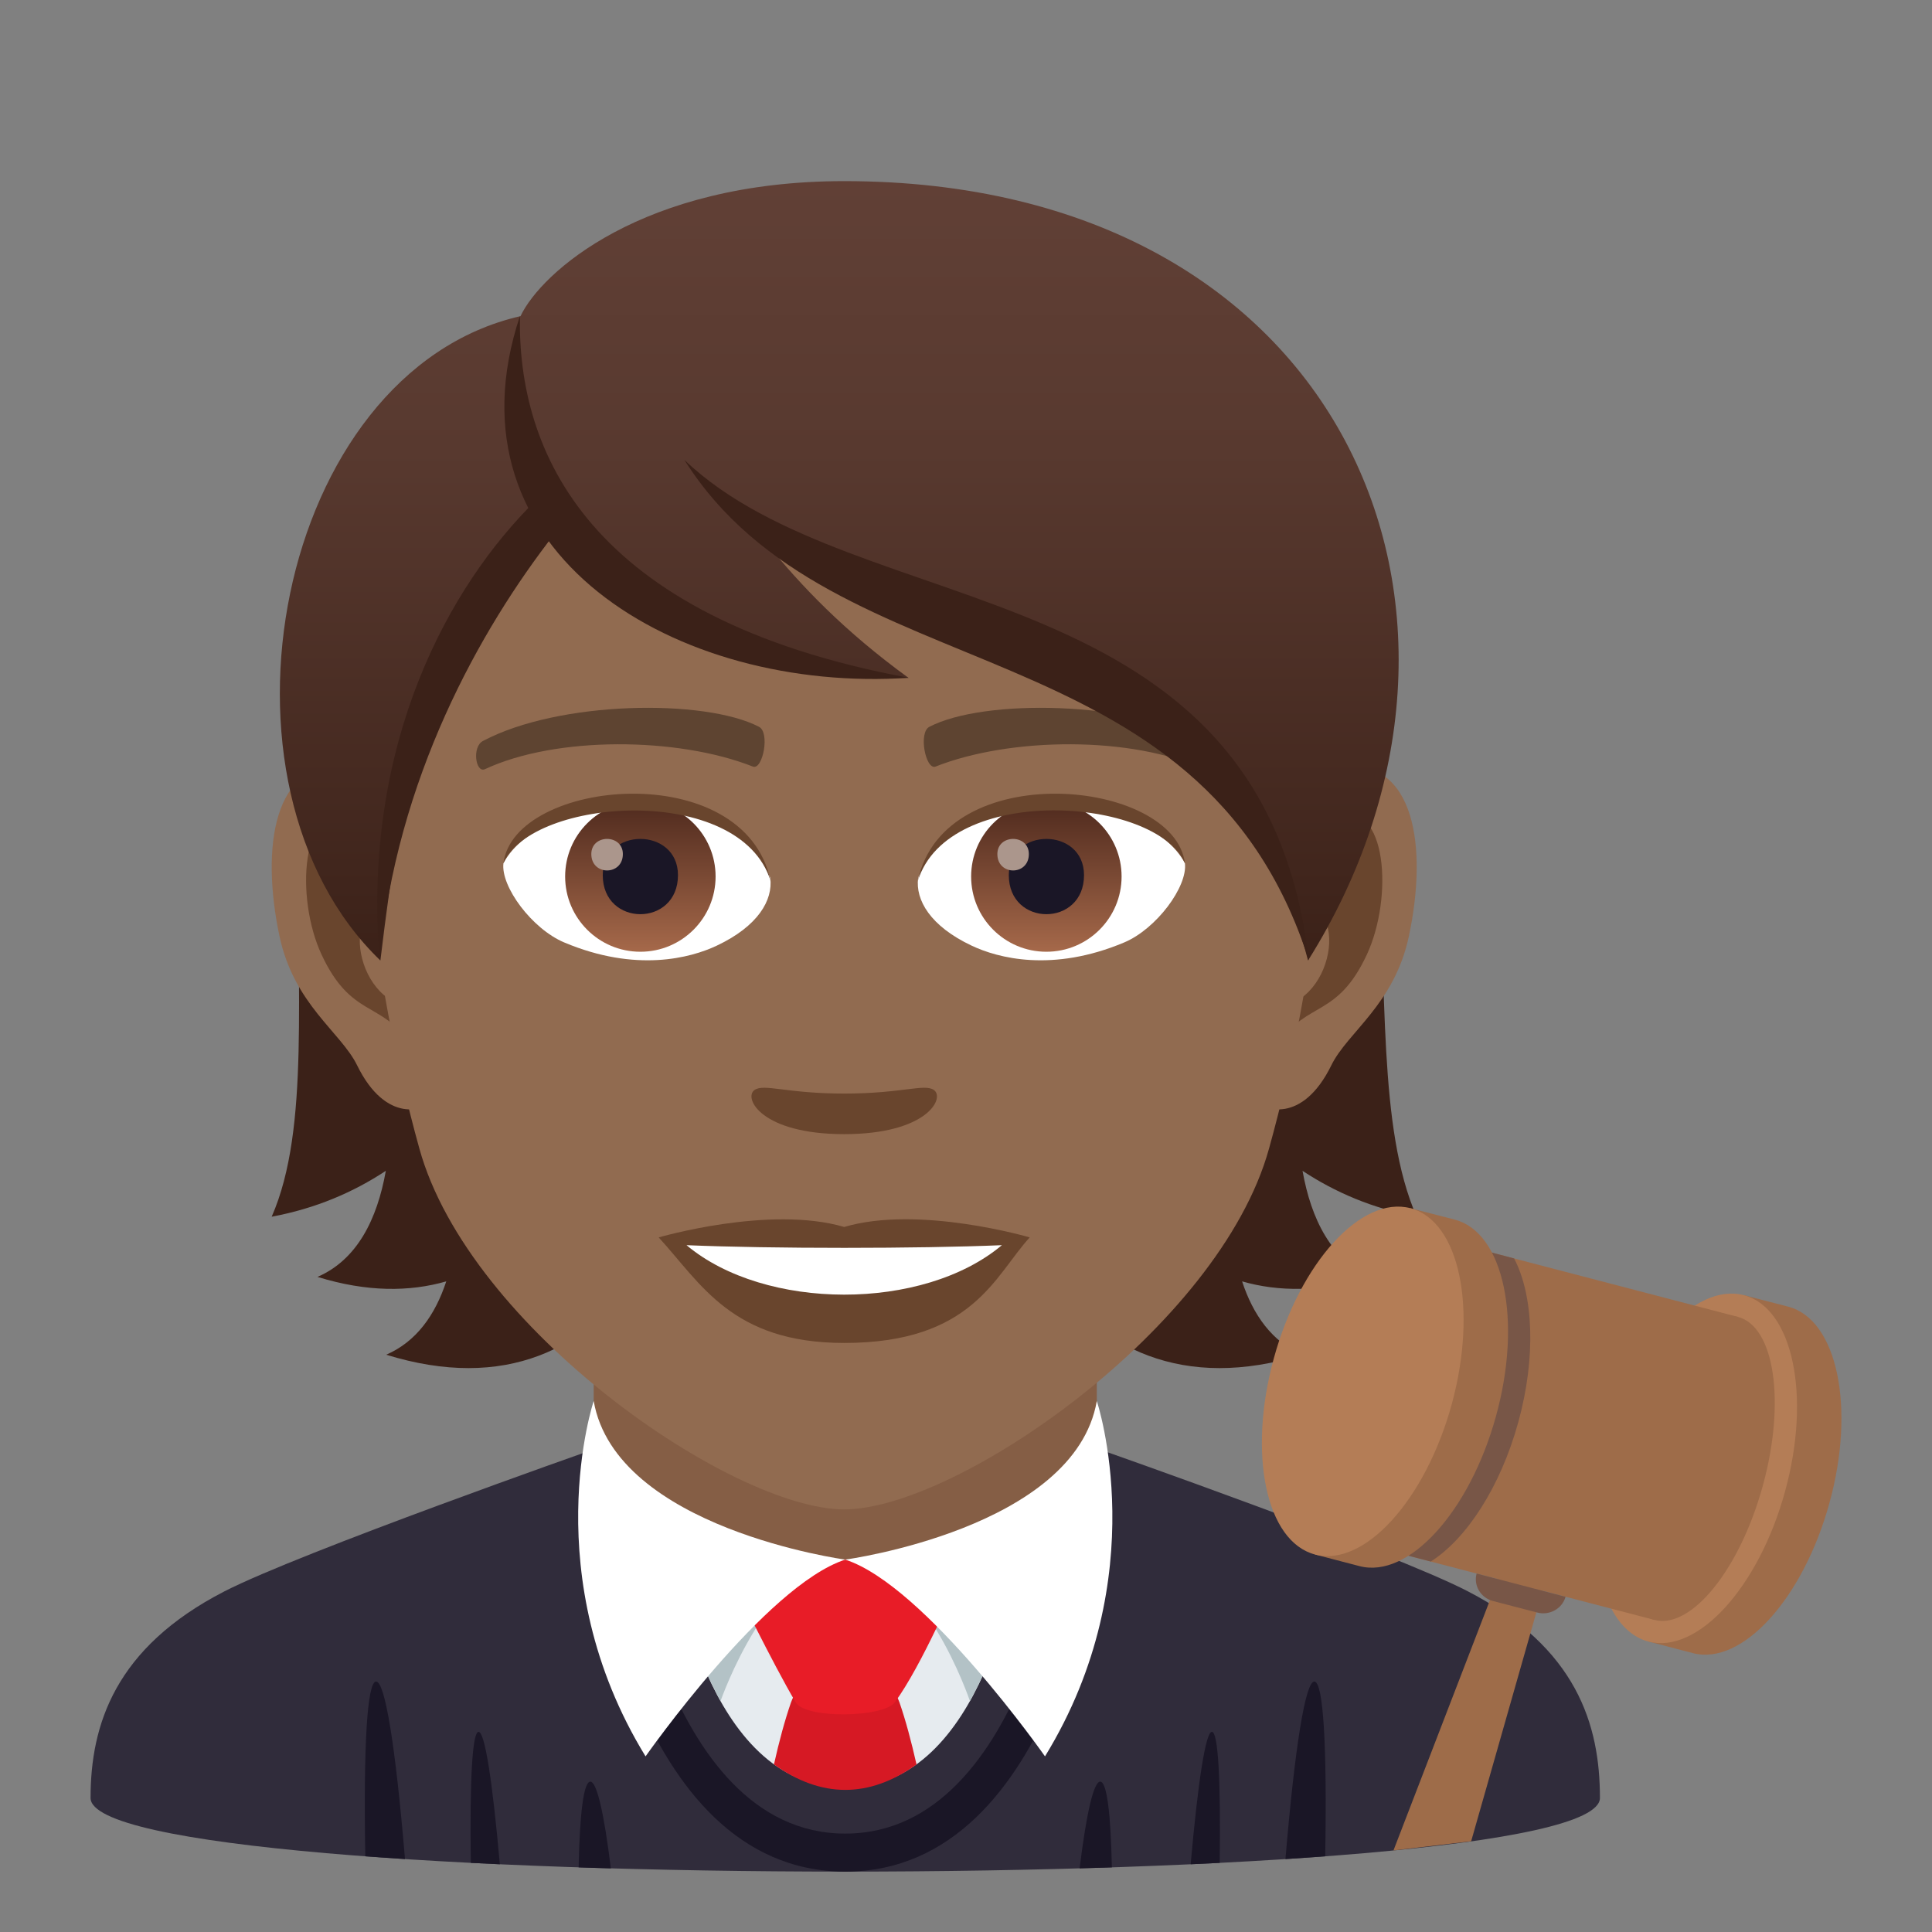<?xml version="1.0" encoding="utf-8"?>
<!-- Generator: Adobe Illustrator 15.0.0, SVG Export Plug-In . SVG Version: 6.00 Build 0)  -->
<!DOCTYPE svg PUBLIC "-//W3C//DTD SVG 1.1//EN" "http://www.w3.org/Graphics/SVG/1.1/DTD/svg11.dtd">
<svg version="1.1" id="Layer_1" xmlns:x="http://ns.adobe.com/Extensibility/1.0/" xmlns:i="http://ns.adobe.com/AdobeIllustrator/10.0/" xmlns:graph="http://ns.adobe.com/Graphs/1.0/"
	 xmlns="http://www.w3.org/2000/svg" xmlns:xlink="http://www.w3.org/1999/xlink" xmlns:a="http://ns.adobe.com/AdobeSVGViewerExtensions/3.0/"
	 x="0px" y="0px" width="64px" height="64px" viewBox="0 0 64 64" enable-background="new 0 0 64 64" xml:space="preserve">
<rect x="0" y="0" width="64" height="64" fill="#808080" stroke="none"/>
<path fill="#302C3B" d="M7.432,52.717c2.502-1.287,12.235-4.707,12.235-4.707l16.666-0.029c0,0,9.806,3.441,12.292,4.734
	C52.24,54.586,53,57.143,53,59.559c0,3.254-50,3.254-50,0C3,57.139,3.807,54.582,7.432,52.717z"/>
<polygon fill="#855E45" points="19.667,49.947 28,54.779 36.333,49.947 36.333,41.912 19.667,41.912 "/>
<path fill="#1A1626" d="M40.147,57.369c-0.203-0.01-0.456,1.586-0.705,4.387l0.962-0.046C40.44,58.929,40.352,57.381,40.147,57.369"
	/>
<path fill="#1A1626" d="M12.456,55.703c-0.289,0.018-0.42,2.075-0.355,5.79l1.315,0.091C13.103,57.84,12.753,55.688,12.456,55.703"
	/>
<path fill="#1A1626" d="M36.832,61.859c-0.037-1.811-0.168-2.826-0.383-2.84c-0.217-0.014-0.46,1.04-0.685,2.872L36.832,61.859z"/>
<path fill="#1A1626" d="M43.542,55.703c-0.295-0.016-0.646,2.138-0.96,5.882l1.317-0.092C43.964,57.778,43.833,55.721,43.542,55.703
	"/>
<path fill="#1A1626" d="M15.851,57.369c-0.202,0.012-0.293,1.56-0.255,4.341l0.962,0.046C16.309,58.955,16.057,57.359,15.851,57.369
	"/>
<path fill="#1A1626" d="M19.551,59.02c-0.215,0.014-0.346,1.029-0.383,2.84l1.067,0.032C20.01,60.06,19.768,59.006,19.551,59.02"/>
<path fill="#1A1626" d="M28,62c-7.12,0-8.466-11.402-8.518-11.889l1.126-0.152C20.621,50.066,21.886,60.74,28,60.74
	c6.116,0,7.379-10.674,7.39-10.781l1.128,0.152C36.464,50.598,35.118,62,28,62"/>
<path fill="#E6EBEF" d="M28,51.664h-5.683c0,0,1.031,7.557,5.683,7.557s5.681-7.557,5.681-7.557H28z"/>
<path fill="#B3C2C6" d="M23.869,56.35c0,0,1.624-4.686,4.156-4.686c2.53,0,4.105,4.686,4.105,4.686s1.55-2.797,1.55-4.686H22.317
	C22.317,51.664,22.472,53.766,23.869,56.35"/>
<path fill="#D61924" d="M26.204,56.391c-0.206,0.594-0.395,1.295-0.566,2.059c1.564,1.115,3.138,1.131,4.723,0.002
	c-0.172-0.764-0.36-1.465-0.566-2.061C29.312,55,26.688,55,26.204,56.391z"/>
<path fill="#E81C27" d="M29.642,56.391c-0.37,0.506-2.958,0.559-3.285,0c-0.778-1.322-2.055-3.945-2.055-3.945
	s0.756-0.781,3.696-0.781c2.944,0,3.698,0.781,3.698,0.781S30.535,55.18,29.642,56.391z"/>
<path fill="#FFFFFF" d="M36.333,46.41C35.601,50.635,28,51.664,28,51.664c2.653,0.861,6.617,6.518,6.617,6.518
	C38.277,52.213,36.333,46.41,36.333,46.41z"/>
<path fill="#FFFFFF" d="M19.667,46.41C20.401,50.635,28,51.664,28,51.664c-2.651,0.861-6.615,6.518-6.615,6.518
	C17.725,52.213,19.667,46.41,19.667,46.41z"/>
<path fill="#3B2118" d="M43.148,38.785c1.08,0.714,2.326,1.248,3.781,1.52c-2.582-5.888,1.313-18.236-6.668-27.311
	c-11.25,0.338-12.807,36.723,2.875,31.883c-0.998-0.432-1.623-1.314-1.99-2.43c1.209,0.348,2.621,0.359,4.266-0.148
	C44.104,41.733,43.436,40.398,43.148,38.785z"/>
<path fill="#3B2118" d="M14.91,12.994C6.93,22.068,11.582,34.417,9,40.305c1.453-0.271,2.701-0.806,3.781-1.52
	c-0.287,1.613-0.955,2.948-2.264,3.514c1.645,0.508,3.057,0.496,4.266,0.148c-0.367,1.115-0.992,1.998-1.99,2.43
	C28.473,49.717,26.16,13.332,14.91,12.994z"/>
<path id="Path_808_" fill="#916B50" d="M44.377,25.392c-2.541,0.308-4.375,8.815-2.777,11.062c0.223,0.314,1.533,0.813,2.504-1.168
	c0.537-1.098,2.088-2.013,2.568-4.277C47.289,28.108,46.904,25.085,44.377,25.392z"/>
<path id="Path_807_" fill="#916B50" d="M11.555,25.392c2.541,0.308,4.375,8.815,2.777,11.062c-0.225,0.314-1.535,0.813-2.504-1.168
	c-0.539-1.098-2.09-2.013-2.57-4.277C8.643,28.108,9.027,25.085,11.555,25.392z"/>
<path id="Path_806_" fill="#69452D" d="M44.309,27.022c-0.664,0.209-1.387,1.22-1.779,2.896c2.318-0.498,1.738,3.362-0.275,3.435
	c0.018,0.389,0.045,0.788,0.092,1.209c0.971-1.41,1.955-0.845,2.932-2.94C46.158,29.731,45.949,26.507,44.309,27.022z"/>
<path id="Path_805_" fill="#69452D" d="M13.4,29.915c-0.393-1.675-1.113-2.685-1.775-2.893c-1.643-0.516-1.854,2.709-0.973,4.6
	c0.977,2.096,1.961,1.53,2.934,2.94c0.047-0.422,0.074-0.822,0.09-1.21C11.684,33.257,11.113,29.445,13.4,29.915z"/>
<path fill="#916B50" d="M27.965,9.034c-11.008,0-16.311,8.965-15.648,20.492c0.137,2.317,0.781,5.661,1.576,8.525
	C15.543,44.005,24.256,50,27.965,50s12.422-5.995,14.072-11.948c0.797-2.864,1.441-6.208,1.576-8.525
	C44.275,17.999,38.975,9.034,27.965,9.034z"/>
<path id="Path_804_" fill="#5E4431" d="M39.926,24.542c-2.518-1.333-7.336-1.398-9.131-0.47c-0.385,0.18-0.131,1.443,0.193,1.323
	c2.5-0.989,6.535-1.012,8.875,0.085C40.178,25.622,40.307,24.728,39.926,24.542z"/>
<path id="Path_803_" fill="#5E4431" d="M16.006,24.542c2.518-1.333,7.332-1.398,9.129-0.47c0.385,0.18,0.131,1.443-0.191,1.323
	c-2.506-0.989-6.535-1.012-8.879,0.085C15.754,25.622,15.625,24.728,16.006,24.542z"/>
<path id="Path_802_" fill="#69452D" d="M30.936,36.107c-0.314-0.219-1.051,0.119-2.971,0.119c-1.916,0-2.654-0.338-2.971-0.119
	c-0.375,0.266,0.225,1.463,2.971,1.463C30.713,37.57,31.314,36.373,30.936,36.107z"/>
<path id="Path_801_" fill="#69452D" d="M27.965,40.645c-2.475-0.728-6.145,0.346-6.145,0.346c1.398,1.522,2.422,3.496,6.145,3.496
	c4.266,0,4.992-2.242,6.146-3.496C34.111,40.99,30.439,39.912,27.965,40.645z"/>
<path id="Path_800_" fill="#FFFFFF" d="M22.742,41.248c2.596,2.178,7.836,2.192,10.447,0C30.424,41.366,25.527,41.367,22.742,41.248
	z"/>
<path id="Path_799_" fill="#FFFFFF" d="M25.516,29.085c0.094,0.729-0.4,1.593-1.77,2.24c-0.871,0.412-2.68,0.896-5.057-0.106
	c-1.066-0.449-2.105-1.85-2.012-2.623C17.967,26.166,24.311,25.811,25.516,29.085z"/>
<linearGradient id="Oval_1_" gradientUnits="userSpaceOnUse" x1="-425.194" y1="477.466" x2="-425.194" y2="478.225" gradientTransform="matrix(6.57 0 0 -6.57 2814.78 3168.528)">
	<stop  offset="0" style="stop-color:#A6694A"/>
	<stop  offset="1" style="stop-color:#4F2A1E"/>
	<a:midPointStop  offset="0" style="stop-color:#A6694A"/>
	<a:midPointStop  offset="0.5" style="stop-color:#A6694A"/>
	<a:midPointStop  offset="1" style="stop-color:#4F2A1E"/>
</linearGradient>
<circle id="Oval_92_" fill="url(#Oval_1_)" cx="21.213" cy="29.036" r="2.492"/>
<path id="Path_798_" fill="#1A1626" d="M19.967,28.99c0,1.725,2.492,1.725,2.492,0C22.459,27.39,19.967,27.39,19.967,28.99z"/>
<path id="Path_797_" fill="#AB968C" d="M19.588,28.292c0,0.724,1.045,0.724,1.045,0C20.633,27.623,19.588,27.623,19.588,28.292z"/>
<path id="Path_796_" fill="#69452D" d="M25.527,29.182c-1.012-3.253-7.91-2.772-8.85-0.586
	C17.025,25.796,24.666,25.057,25.527,29.182z"/>
<path id="Path_795_" fill="#FFFFFF" d="M30.414,29.085c-0.094,0.729,0.402,1.593,1.771,2.24c0.869,0.412,2.678,0.896,5.057-0.106
	c1.066-0.449,2.104-1.85,2.01-2.623C37.965,26.166,31.621,25.811,30.414,29.085z"/>
<linearGradient id="Oval_2_" gradientUnits="userSpaceOnUse" x1="-425.846" y1="477.466" x2="-425.846" y2="478.225" gradientTransform="matrix(6.57 0 0 -6.57 2832.511 3168.528)">
	<stop  offset="0" style="stop-color:#A6694A"/>
	<stop  offset="1" style="stop-color:#4F2A1E"/>
	<a:midPointStop  offset="0" style="stop-color:#A6694A"/>
	<a:midPointStop  offset="0.5" style="stop-color:#A6694A"/>
	<a:midPointStop  offset="1" style="stop-color:#4F2A1E"/>
</linearGradient>
<circle id="Oval_91_" fill="url(#Oval_2_)" cx="34.662" cy="29.036" r="2.492"/>
<path id="Path_794_" fill="#1A1626" d="M33.418,28.99c0,1.725,2.492,1.725,2.492,0C35.91,27.39,33.418,27.39,33.418,28.99z"/>
<path id="Path_793_" fill="#AB968C" d="M33.039,28.292c0,0.724,1.043,0.724,1.043,0C34.082,27.623,33.039,27.623,33.039,28.292z"/>
<path id="Path_792_" fill="#69452D" d="M30.404,29.182c1.01-3.251,7.904-2.786,8.848-0.586
	C38.902,25.796,31.266,25.057,30.404,29.182z"/>
<linearGradient id="SVGID_1_" gradientUnits="userSpaceOnUse" x1="27.801" y1="31.817" x2="27.801" y2="6">
	<stop  offset="0" style="stop-color:#3B2118"/>
	<stop  offset="0.095" style="stop-color:#40251C"/>
	<stop  offset="0.655" style="stop-color:#58392F"/>
	<stop  offset="1" style="stop-color:#614036"/>
	<a:midPointStop  offset="0" style="stop-color:#3B2118"/>
	<a:midPointStop  offset="0.4" style="stop-color:#3B2118"/>
	<a:midPointStop  offset="1" style="stop-color:#614036"/>
</linearGradient>
<path fill="url(#SVGID_1_)" d="M27.967,6c-6.699,0-10.045,3.034-10.725,4.473c-8.098,1.853-10.703,15.516-4.641,21.345
	c0.754-6.211,1.479-10.201,5.607-14.404c2.408,3.227,7.41,5.042,11.889,5.042c-2.121-1.541-3.566-3.051-4.701-4.459
	c7.479,3.434,15.855,5.631,17.934,13.821C50.525,20.358,44.549,6,27.967,6z"/>
<path fill="#3B2118" d="M17.223,10.472c-0.078,4.427,2.186,9.995,12.879,11.981C22.451,22.971,14.602,18.348,17.223,10.472z"/>
<path fill="#3B2118" d="M17.717,16.612c-2.787,2.746-5.736,7.938-5.143,15.205c0.553-6.005,3.311-10.949,5.811-14.152
	C18.207,17.472,17.867,16.83,17.717,16.612z"/>
<path fill="#3B2118" d="M22.67,15.234c5.764,5.504,19.174,3.535,20.688,16.583C39.771,20.545,27.613,23.074,22.67,15.234z"/>
<polygon fill="#9E6C49" points="48.734,60.994 51.111,52.65 49.641,52.268 46.16,61.299 "/>
<path fill="#9E6C49" d="M59.238,43.285l-1.473-0.381l-0.215,0.772c-1.152,0.764-2.254,2.457-2.836,4.576
	c-0.586,2.127-0.5,4.131,0.104,5.352l-0.213,0.773l1.475,0.385c1.627,0.424,3.648-1.799,4.521-4.969
	C61.477,46.627,60.863,43.711,59.238,43.285"/>
<path fill="#B47D56" d="M59.131,49.41c-0.871,3.17-2.896,5.395-4.523,4.969c-1.625-0.424-2.236-3.336-1.363-6.506
	c0.869-3.168,2.895-5.394,4.521-4.969C59.391,43.328,60.004,46.238,59.131,49.41"/>
<polygon fill="#9E6C49" points="54.805,53.662 44.498,50.973 47.26,40.932 57.568,43.623 "/>
<path fill="#785647" d="M47.244,40.986l-2.732,9.931c0.014,0.021,0.023,0.047,0.033,0.067l2.85,0.744
	c1.176-0.742,2.309-2.463,2.902-4.623c0.594-2.162,0.498-4.203-0.141-5.418l-2.85-0.748C47.285,40.957,47.266,40.975,47.244,40.986"
	/>
<path fill="#9E6C49" d="M48.193,40.402l-1.475-0.379l-0.211,0.773c-1.152,0.762-2.254,2.457-2.84,4.576
	c-0.582,2.125-0.498,4.129,0.107,5.35l-0.213,0.773l1.475,0.385c1.627,0.424,3.648-1.799,4.521-4.969
	C50.432,43.744,49.82,40.828,48.193,40.402"/>
<path fill="#B47D56" d="M48.088,46.527c-0.873,3.17-2.896,5.396-4.523,4.969c-1.627-0.424-2.238-3.336-1.367-6.504
	c0.871-3.17,2.896-5.396,4.523-4.969C48.348,40.447,48.957,43.357,48.088,46.527"/>
<path fill="#9E6C49" d="M58.395,49.219c-0.762,2.773-2.369,4.762-3.59,4.443c-1.219-0.318-1.59-2.824-0.828-5.597
	c0.766-2.772,2.371-4.764,3.592-4.442C58.787,43.939,59.158,46.445,58.395,49.219"/>
<path fill="#785647" d="M51.861,52.895L51.861,52.895c-0.109,0.393-0.529,0.629-0.936,0.523l-1.471-0.383
	c-0.406-0.105-0.648-0.517-0.539-0.91L51.861,52.895z"/>
</svg>

